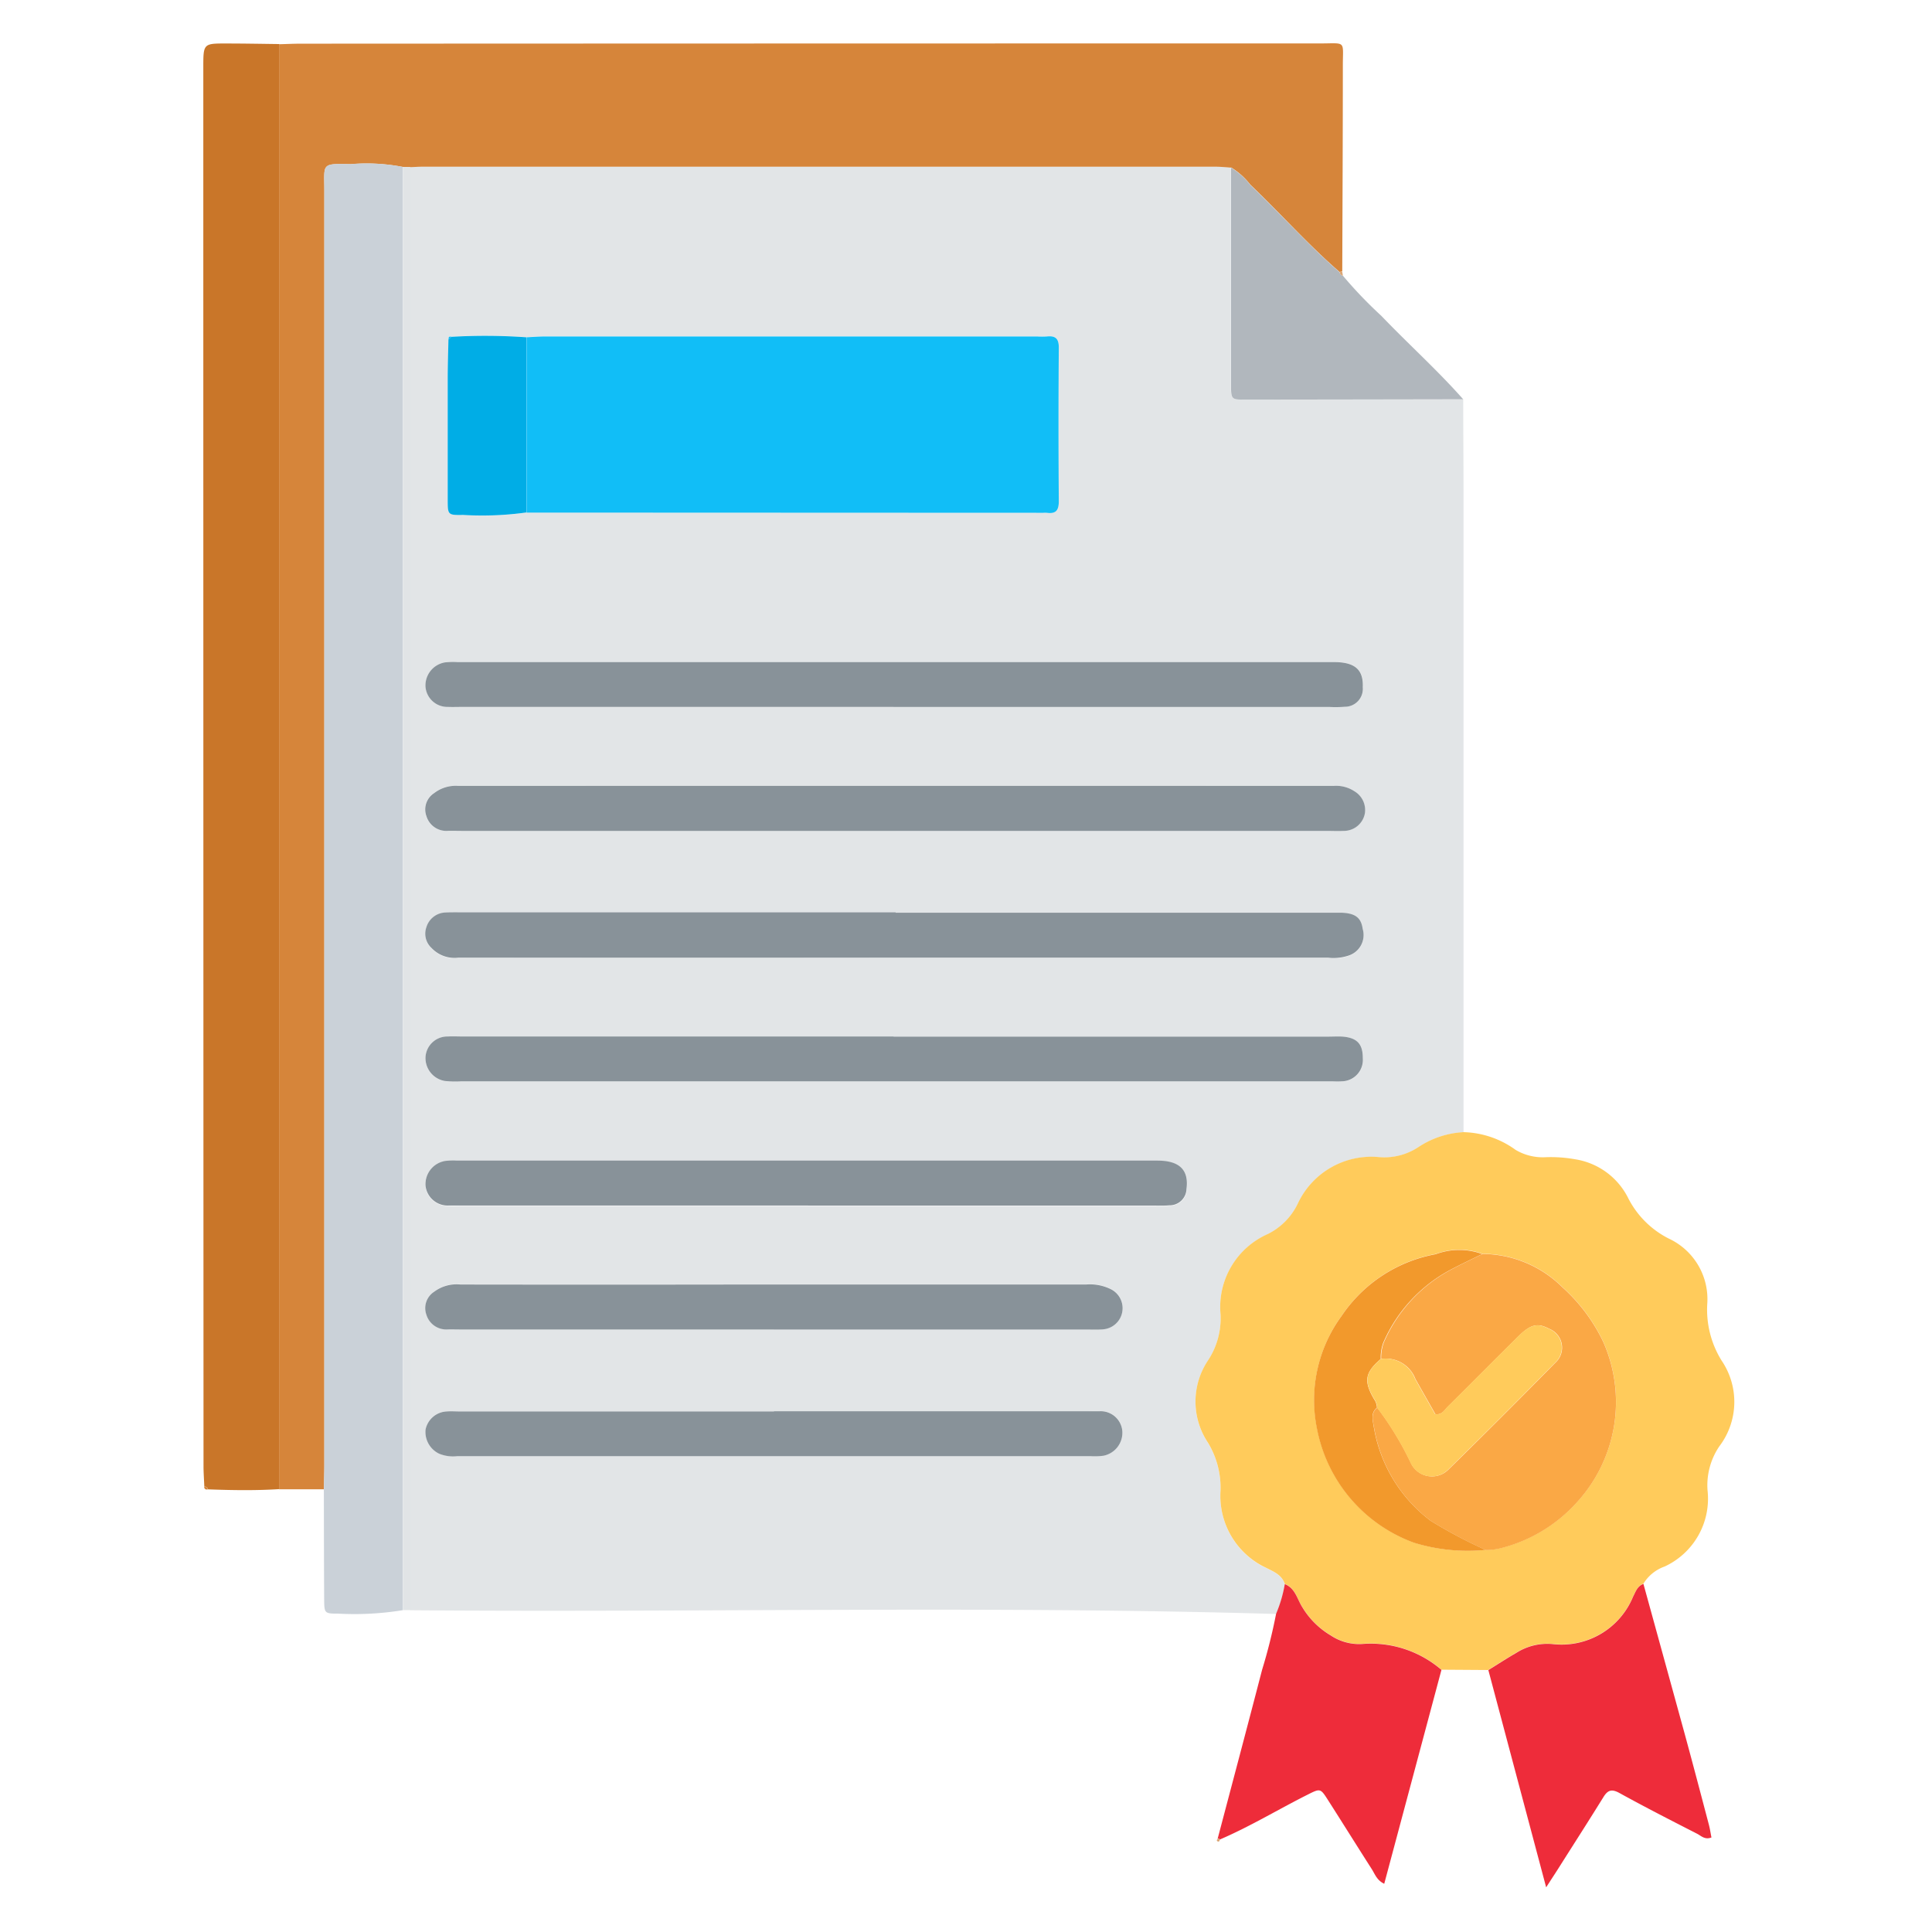<svg xmlns="http://www.w3.org/2000/svg" xmlns:xlink="http://www.w3.org/1999/xlink" width="56" height="56" viewBox="0 0 56 56"><defs><clipPath id="clip-path"><rect id="Rectangle_7" data-name="Rectangle 7" width="44.374" height="53.447" fill="none"></rect></clipPath><clipPath id="clip-Top-Notch_Quality_Papers"><rect width="56" height="56"></rect></clipPath></defs><g id="Top-Notch_Quality_Papers" data-name="Top-Notch Quality Papers" clip-path="url(#clip-Top-Notch_Quality_Papers)"><g id="Group_18" data-name="Group 18" transform="translate(5.893 1.258)"><g id="Group_17" data-name="Group 17" clip-path="url(#clip-path)"><path id="Path_46" data-name="Path 46" d="M71.865,31.364c0,.9.009,1.807.009,2.71q0,9.268,0,18.537a2.619,2.619,0,0,0-1.312.434,1.791,1.791,0,0,1-1.131.29A2.354,2.354,0,0,0,67.061,54.7a1.9,1.9,0,0,1-.865.866,2.311,2.311,0,0,0-1.366,2.316,2.211,2.211,0,0,1-.351,1.329,2.145,2.145,0,0,0-.014,2.4,2.525,2.525,0,0,1,.366,1.382,2.3,2.3,0,0,0,1.311,2.242c.218.112.468.205.554.478a3.82,3.82,0,0,1-.252.86c-8.365-.245-16.732-.039-25.1-.108V24.636c.108,0,.217-.013.325-.013q11.515,0,23.029,0c.144,0,.288.017.432.026q0,3.141,0,6.282c0,.432.007.442.393.442q3.168,0,6.336-.01M42.54,29.554c-.07-.019-.094.011-.084.078-.008.378-.021.756-.021,1.134q0,1.758,0,3.516c0,.432.007.442.449.436a9.286,9.286,0,0,0,1.832-.072l14.975.006a.844.844,0,0,1,.108,0c.257.034.345-.07.344-.334q-.016-2.224,0-4.449c0-.272-.1-.356-.351-.328a2.411,2.411,0,0,1-.271,0H45.252c-.18,0-.36.015-.541.023a16.834,16.834,0,0,0-2.171-.013M55.352,40.281H68a3.349,3.349,0,0,0,.434-.006.52.52,0,0,0,.523-.568c.021-.506-.227-.726-.834-.727h-25.4a2.06,2.06,0,0,0-.379.01.679.679,0,0,0-.555.7.634.634,0,0,0,.648.589c.144.008.289,0,.434,0H55.352m.064,3.595H67.9c.163,0,.326.005.488,0a.62.62,0,0,0,.62-.5.631.631,0,0,0-.3-.648.97.97,0,0,0-.617-.156q-12.676.005-25.352,0a1.023,1.023,0,0,0-.707.209.562.562,0,0,0-.223.669.6.6,0,0,0,.573.425c.163,0,.326,0,.489,0h12.54m-.064,5.963H42.869c-.145,0-.29-.006-.434,0a.635.635,0,0,0-.648.589.673.673,0,0,0,.555.7,2.827,2.827,0,0,0,.488.011H68.014c.109,0,.218.006.326,0a.622.622,0,0,0,.618-.671c0-.408-.162-.588-.578-.625-.144-.013-.289,0-.434,0H55.352m.062-3.595h-12.6c-.163,0-.326,0-.489.007a.6.6,0,0,0-.514.427.561.561,0,0,0,.151.6.92.92,0,0,0,.78.28q6.762-.008,13.523,0,5.838,0,11.677,0a1.379,1.379,0,0,0,.587-.057.625.625,0,0,0,.421-.778c-.045-.322-.212-.452-.611-.468-.145-.006-.29,0-.435,0H55.414m-2.54,8.49h9.988c.163,0,.327.008.488-.007a.487.487,0,0,0,.5-.471c.075-.552-.2-.825-.84-.825H42.7a2.058,2.058,0,0,0-.325.007.681.681,0,0,0-.592.722.645.645,0,0,0,.665.573c.144.007.29,0,.434,0h9.988M51.889,60.7H42.823c-.145,0-.29-.007-.434,0a.657.657,0,0,0-.6.524.7.7,0,0,0,.393.7,1.064,1.064,0,0,0,.53.071q9.174,0,18.348,0a1.912,1.912,0,0,0,.379-.012.68.68,0,0,0,.547-.707.629.629,0,0,0-.652-.583c-.126-.007-.253,0-.38,0H51.889m0-2.37h9.066c.163,0,.327.008.488-.007a.615.615,0,0,0,.225-1.154,1.363,1.363,0,0,0-.732-.144q-5.049,0-10.1,0-4.017,0-8.035,0a1.092,1.092,0,0,0-.762.209.565.565,0,0,0-.225.669.6.6,0,0,0,.572.425c.145,0,.289,0,.434,0h9.066" transform="translate(-35.346 -21.049)" fill="#e2e5e7"></path><path id="Path_47" data-name="Path 47" d="M42.721,3.6c-.144-.009-.288-.026-.432-.026q-11.515,0-23.029,0c-.108,0-.217.009-.325.013l-.219-.007A5.514,5.514,0,0,0,17.206,3.5c-.867-.017-.765-.019-.765.755q0,18.475,0,36.949c0,.235-.007.47-.011.705l-1.3,0q0-20.943,0-41.886c.2-.005.4-.015.6-.016Q30.509,0,45.293,0c.78,0,.67-.1.67.648,0,1.989-.01,3.978-.017,5.966a.335.335,0,0,0-.076.012c-.914-.793-1.717-1.7-2.591-2.534a2.078,2.078,0,0,0-.559-.5" transform="translate(-12.933 0.001)" fill="#d6853a"></path><path id="Path_48" data-name="Path 48" d="M200.757,230.57c-.086-.273-.336-.366-.554-.478a2.3,2.3,0,0,1-1.311-2.242,2.525,2.525,0,0,0-.366-1.382,2.145,2.145,0,0,1,.014-2.4,2.21,2.21,0,0,0,.351-1.328,2.311,2.311,0,0,1,1.366-2.316,1.9,1.9,0,0,0,.865-.866,2.354,2.354,0,0,1,2.372-1.365,1.791,1.791,0,0,0,1.131-.29,2.619,2.619,0,0,1,1.312-.434,2.683,2.683,0,0,1,1.508.514,1.543,1.543,0,0,0,.879.212,4,4,0,0,1,.857.062,2.076,2.076,0,0,1,1.515,1.1,2.668,2.668,0,0,0,1.195,1.2A1.935,1.935,0,0,1,213,222.447a2.8,2.8,0,0,0,.416,1.644,2.128,2.128,0,0,1-.066,2.484,2.01,2.01,0,0,0-.342,1.278,2.166,2.166,0,0,1-1.243,2.206,1.185,1.185,0,0,0-.617.5c-.174.062-.222.23-.3.369a2.241,2.241,0,0,1-2.347,1.373,1.677,1.677,0,0,0-1.031.252c-.278.161-.548.337-.822.506l-1.352-.009a3.139,3.139,0,0,0-2.286-.751,1.481,1.481,0,0,1-.923-.247,2.36,2.36,0,0,1-.829-.827c-.148-.23-.2-.54-.5-.66m5.826-.988a1.791,1.791,0,0,0,.475-.064,4.413,4.413,0,0,0,2.172-1.328,4.3,4.3,0,0,0,.755-4.641,5.024,5.024,0,0,0-1.185-1.584,3.318,3.318,0,0,0-2.32-.966,1.948,1.948,0,0,0-1.348.006,4.192,4.192,0,0,0-2.726,1.786,4.124,4.124,0,0,0-.719,3.258,4.4,4.4,0,0,0,2.823,3.326,5.289,5.289,0,0,0,2.073.206" transform="translate(-169.407 -185.911)" fill="#ffcb5b"></path><path id="Path_49" data-name="Path 49" d="M24.093,62.446c0-.235.011-.47.011-.705q0-18.475,0-36.949c0-.774-.1-.772.765-.755a5.514,5.514,0,0,1,1.509.082c0,.253,0,.506,0,.76q0,20.537,0,41.074a8.715,8.715,0,0,1-1.871.1c-.4,0-.405-.008-.408-.425-.006-1.061-.007-2.122-.009-3.183" transform="translate(-20.596 -20.539)" fill="#cad1d8"></path><path id="Path_50" data-name="Path 50" d="M2.2.038q0,20.943,0,41.886c-.687.044-1.375.032-2.062.007a.118.118,0,0,0-.109-.085c-.008-.2-.023-.4-.023-.595Q0,20.984,0,.717C0,.022,0,.02.679.022c.506,0,1.012.01,1.518.016" transform="translate(0 -0.019)" fill="#c97629"></path><path id="Path_51" data-name="Path 51" d="M204.535,307.726c.3.119.354.429.5.66a2.36,2.36,0,0,0,.829.827,1.481,1.481,0,0,0,.923.247,3.138,3.138,0,0,1,2.286.751l-1.658,6.2c-.214-.1-.269-.279-.363-.427-.427-.668-.846-1.34-1.273-2.008-.214-.335-.22-.332-.591-.145-.851.428-1.668.924-2.544,1.3l-.024-.034-.037.02c.432-1.637.867-3.272,1.292-4.91a15.722,15.722,0,0,0,.405-1.621,3.829,3.829,0,0,0,.252-.86" transform="translate(-173.185 -263.067)" fill="#ee2c3a"></path><path id="Path_52" data-name="Path 52" d="M256.623,310.18c.274-.169.543-.345.822-.506a1.676,1.676,0,0,1,1.031-.252,2.241,2.241,0,0,0,2.347-1.373c.074-.139.122-.307.3-.369q.595,2.161,1.189,4.322c.242.886.475,1.774.709,2.662.031.118.048.24.073.365-.19.075-.3-.048-.414-.107-.754-.386-1.509-.771-2.25-1.18-.232-.128-.344-.086-.473.126-.4.646-.808,1.282-1.214,1.922-.124.2-.251.39-.44.684l-1.675-6.295" transform="translate(-219.38 -263.027)" fill="#ee2c3a"></path><path id="Path_53" data-name="Path 53" d="M205.249,24.806a2.078,2.078,0,0,1,.559.5c.874.834,1.677,1.74,2.591,2.534a.115.115,0,0,0,.095.1,12.548,12.548,0,0,0,1.114,1.163c.781.816,1.623,1.571,2.372,2.418q-3.168.006-6.336.01c-.386,0-.393-.01-.393-.442q0-3.141,0-6.282" transform="translate(-175.462 -21.206)" fill="#b1b7bd"></path><path id="Path_54" data-name="Path 54" d="M39.842,66.5q0-20.537,0-41.073c0-.253,0-.506,0-.76l.219.007V66.5h-.216" transform="translate(-34.057 -21.088)" fill="#e1e4e6"></path><path id="Path_55" data-name="Path 55" d="M227.05,45.719a.115.115,0,0,1-.095-.1.342.342,0,0,1,.076-.012l.019.116" transform="translate(-194.018 -38.985)" fill="#daa574"></path><path id="Path_56" data-name="Path 56" d="M.169,288.208a.119.119,0,0,1,.109.085c-.07.015-.109-.009-.109-.085" transform="translate(-0.144 -246.381)" fill="#d6853a"></path><path id="Path_57" data-name="Path 57" d="M202.49,358.557c0,.041-.025.067-.059.052s-.037-.046,0-.067l.037-.02Z" transform="translate(-173.028 -306.492)" fill="#daa574"></path><path id="Path_58" data-name="Path 58" d="M64.53,58.509c.18-.008.36-.023.541-.023H79.34a2.411,2.411,0,0,0,.271,0c.25-.028.353.056.351.328q-.016,2.224,0,4.449c0,.264-.086.368-.344.334a.846.846,0,0,0-.109,0l-14.975-.006q0-2.539,0-5.078" transform="translate(-55.165 -49.991)" fill="#11bef7"></path><path id="Path_59" data-name="Path 59" d="M57.94,124.832H45.456c-.145,0-.29.006-.434,0a.635.635,0,0,1-.648-.589.678.678,0,0,1,.555-.7,2.048,2.048,0,0,1,.379-.01h25.4c.607,0,.855.22.834.727a.52.52,0,0,1-.523.568,3.349,3.349,0,0,1-.434.006H57.94" transform="translate(-37.934 -105.6)" fill="#889299"></path><path id="Path_60" data-name="Path 60" d="M57.929,149.592H45.388c-.163,0-.326-.006-.488,0a.6.6,0,0,1-.573-.425.562.562,0,0,1,.223-.67,1.024,1.024,0,0,1,.707-.209q12.676,0,25.352,0a.97.97,0,0,1,.617.156.631.631,0,0,1,.3.648.62.62,0,0,1-.62.5c-.162.009-.326,0-.488,0H57.929" transform="translate(-37.859 -126.766)" fill="#889299"></path><path id="Path_61" data-name="Path 61" d="M57.941,198.352H70.532c.145,0,.29-.01.434,0,.417.037.579.218.578.625a.622.622,0,0,1-.618.671c-.108.008-.217,0-.326,0H45.418a2.826,2.826,0,0,1-.487-.011.673.673,0,0,1-.555-.7.635.635,0,0,1,.648-.589c.144-.008.29,0,.434,0H57.941" transform="translate(-37.935 -169.563)" fill="#889299"></path><path id="Path_62" data-name="Path 62" d="M57.945,173.6H70.436c.145,0,.29,0,.435,0,.4.016.566.146.611.468a.625.625,0,0,1-.421.778,1.379,1.379,0,0,1-.588.057q-5.838,0-11.677,0-6.762,0-13.523,0a.919.919,0,0,1-.78-.28.561.561,0,0,1-.151-.6.6.6,0,0,1,.514-.427c.162-.01.326-.007.488-.007h12.6" transform="translate(-37.877 -148.402)" fill="#889299"></path><path id="Path_63" data-name="Path 63" d="M55.459,224.406H45.471c-.145,0-.29,0-.434,0a.645.645,0,0,1-.665-.573.682.682,0,0,1,.592-.722,2.074,2.074,0,0,1,.325-.007h20.3c.64,0,.914.273.84.825a.488.488,0,0,1-.5.471c-.162.015-.325.007-.488.007H55.459" transform="translate(-37.931 -190.721)" fill="#889299"></path><path id="Path_64" data-name="Path 64" d="M54.453,273.174h9.065c.127,0,.254,0,.38,0a.629.629,0,0,1,.652.583.68.68,0,0,1-.547.707,1.9,1.9,0,0,1-.379.012q-9.174,0-18.348,0a1.061,1.061,0,0,1-.53-.071.7.7,0,0,1-.393-.7.657.657,0,0,1,.6-.524c.144-.011.289,0,.434,0h9.065" transform="translate(-37.911 -233.527)" fill="#889299"></path><path id="Path_65" data-name="Path 65" d="M54.4,249.165H45.334c-.145,0-.29-.005-.434,0a.6.6,0,0,1-.572-.425.565.565,0,0,1,.225-.669,1.092,1.092,0,0,1,.762-.209q4.017.006,8.035,0,5.049,0,10.1,0a1.363,1.363,0,0,1,.732.144.615.615,0,0,1-.225,1.154c-.162.015-.326.007-.488.007H54.4" transform="translate(-37.861 -211.888)" fill="#889299"></path><path id="Path_66" data-name="Path 66" d="M51.106,58.448q0,2.539,0,5.078a9.3,9.3,0,0,1-1.832.072c-.443.007-.448,0-.449-.435q0-1.758,0-3.516c0-.378.014-.756.021-1.134l.084-.078a16.859,16.859,0,0,1,2.171.013" transform="translate(-41.741 -49.93)" fill="#00ade6"></path><path id="Path_67" data-name="Path 67" d="M49.061,58.571l-.084.078c-.01-.067.014-.1.084-.078" transform="translate(-41.867 -50.066)" fill="#11bef7"></path><path id="Path_68" data-name="Path 68" d="M236.707,241.776a3.318,3.318,0,0,1,2.32.966,5.027,5.027,0,0,1,1.185,1.584,4.3,4.3,0,0,1-.755,4.641,4.413,4.413,0,0,1-2.172,1.328,1.792,1.792,0,0,1-.475.064,13.882,13.882,0,0,1-1.594-.843,4.28,4.28,0,0,1-1.652-2.734c-.031-.171-.1-.4.1-.549a9.178,9.178,0,0,1,.972,1.6.674.674,0,0,0,1.082.2q1.568-1.538,3.107-3.106a.586.586,0,0,0-.181-.982c-.333-.177-.537-.133-.9.228-.682.673-1.355,1.355-2.036,2.029-.1.1-.166.247-.362.217-.19-.335-.386-.677-.579-1.021a.917.917,0,0,0-.991-.579,1.245,1.245,0,0,1,.073-.472,4.351,4.351,0,0,1,1.969-2.125c.294-.157.6-.3.9-.447" transform="translate(-199.634 -206.688)" fill="#faa845"></path><path id="Path_69" data-name="Path 69" d="M223.648,245.5c-.2.152-.127.379-.1.55a4.28,4.28,0,0,0,1.652,2.734,13.846,13.846,0,0,0,1.594.843,5.288,5.288,0,0,1-2.073-.206A4.4,4.4,0,0,1,221.9,246.1a4.123,4.123,0,0,1,.719-3.258,4.192,4.192,0,0,1,2.726-1.786,1.949,1.949,0,0,1,1.348-.006c-.3.148-.6.289-.9.447a4.35,4.35,0,0,0-1.969,2.125,1.244,1.244,0,0,0-.073.472c-.46.395-.5.641-.191,1.167a.467.467,0,0,1,.082.246" transform="translate(-189.623 -205.96)" fill="#f2992c"></path><path id="Path_70" data-name="Path 70" d="M232.79,258.408a.467.467,0,0,0-.082-.246c-.312-.526-.269-.773.191-1.167a.917.917,0,0,1,.991.579c.194.343.389.686.579,1.021.2.03.266-.122.362-.217.681-.674,1.354-1.356,2.036-2.029.366-.361.57-.405.9-.228a.586.586,0,0,1,.181.982q-1.539,1.567-3.107,3.106a.674.674,0,0,1-1.082-.2,9.182,9.182,0,0,0-.972-1.6" transform="translate(-198.765 -218.863)" fill="#ffcb5b"></path></g></g></g></svg>
